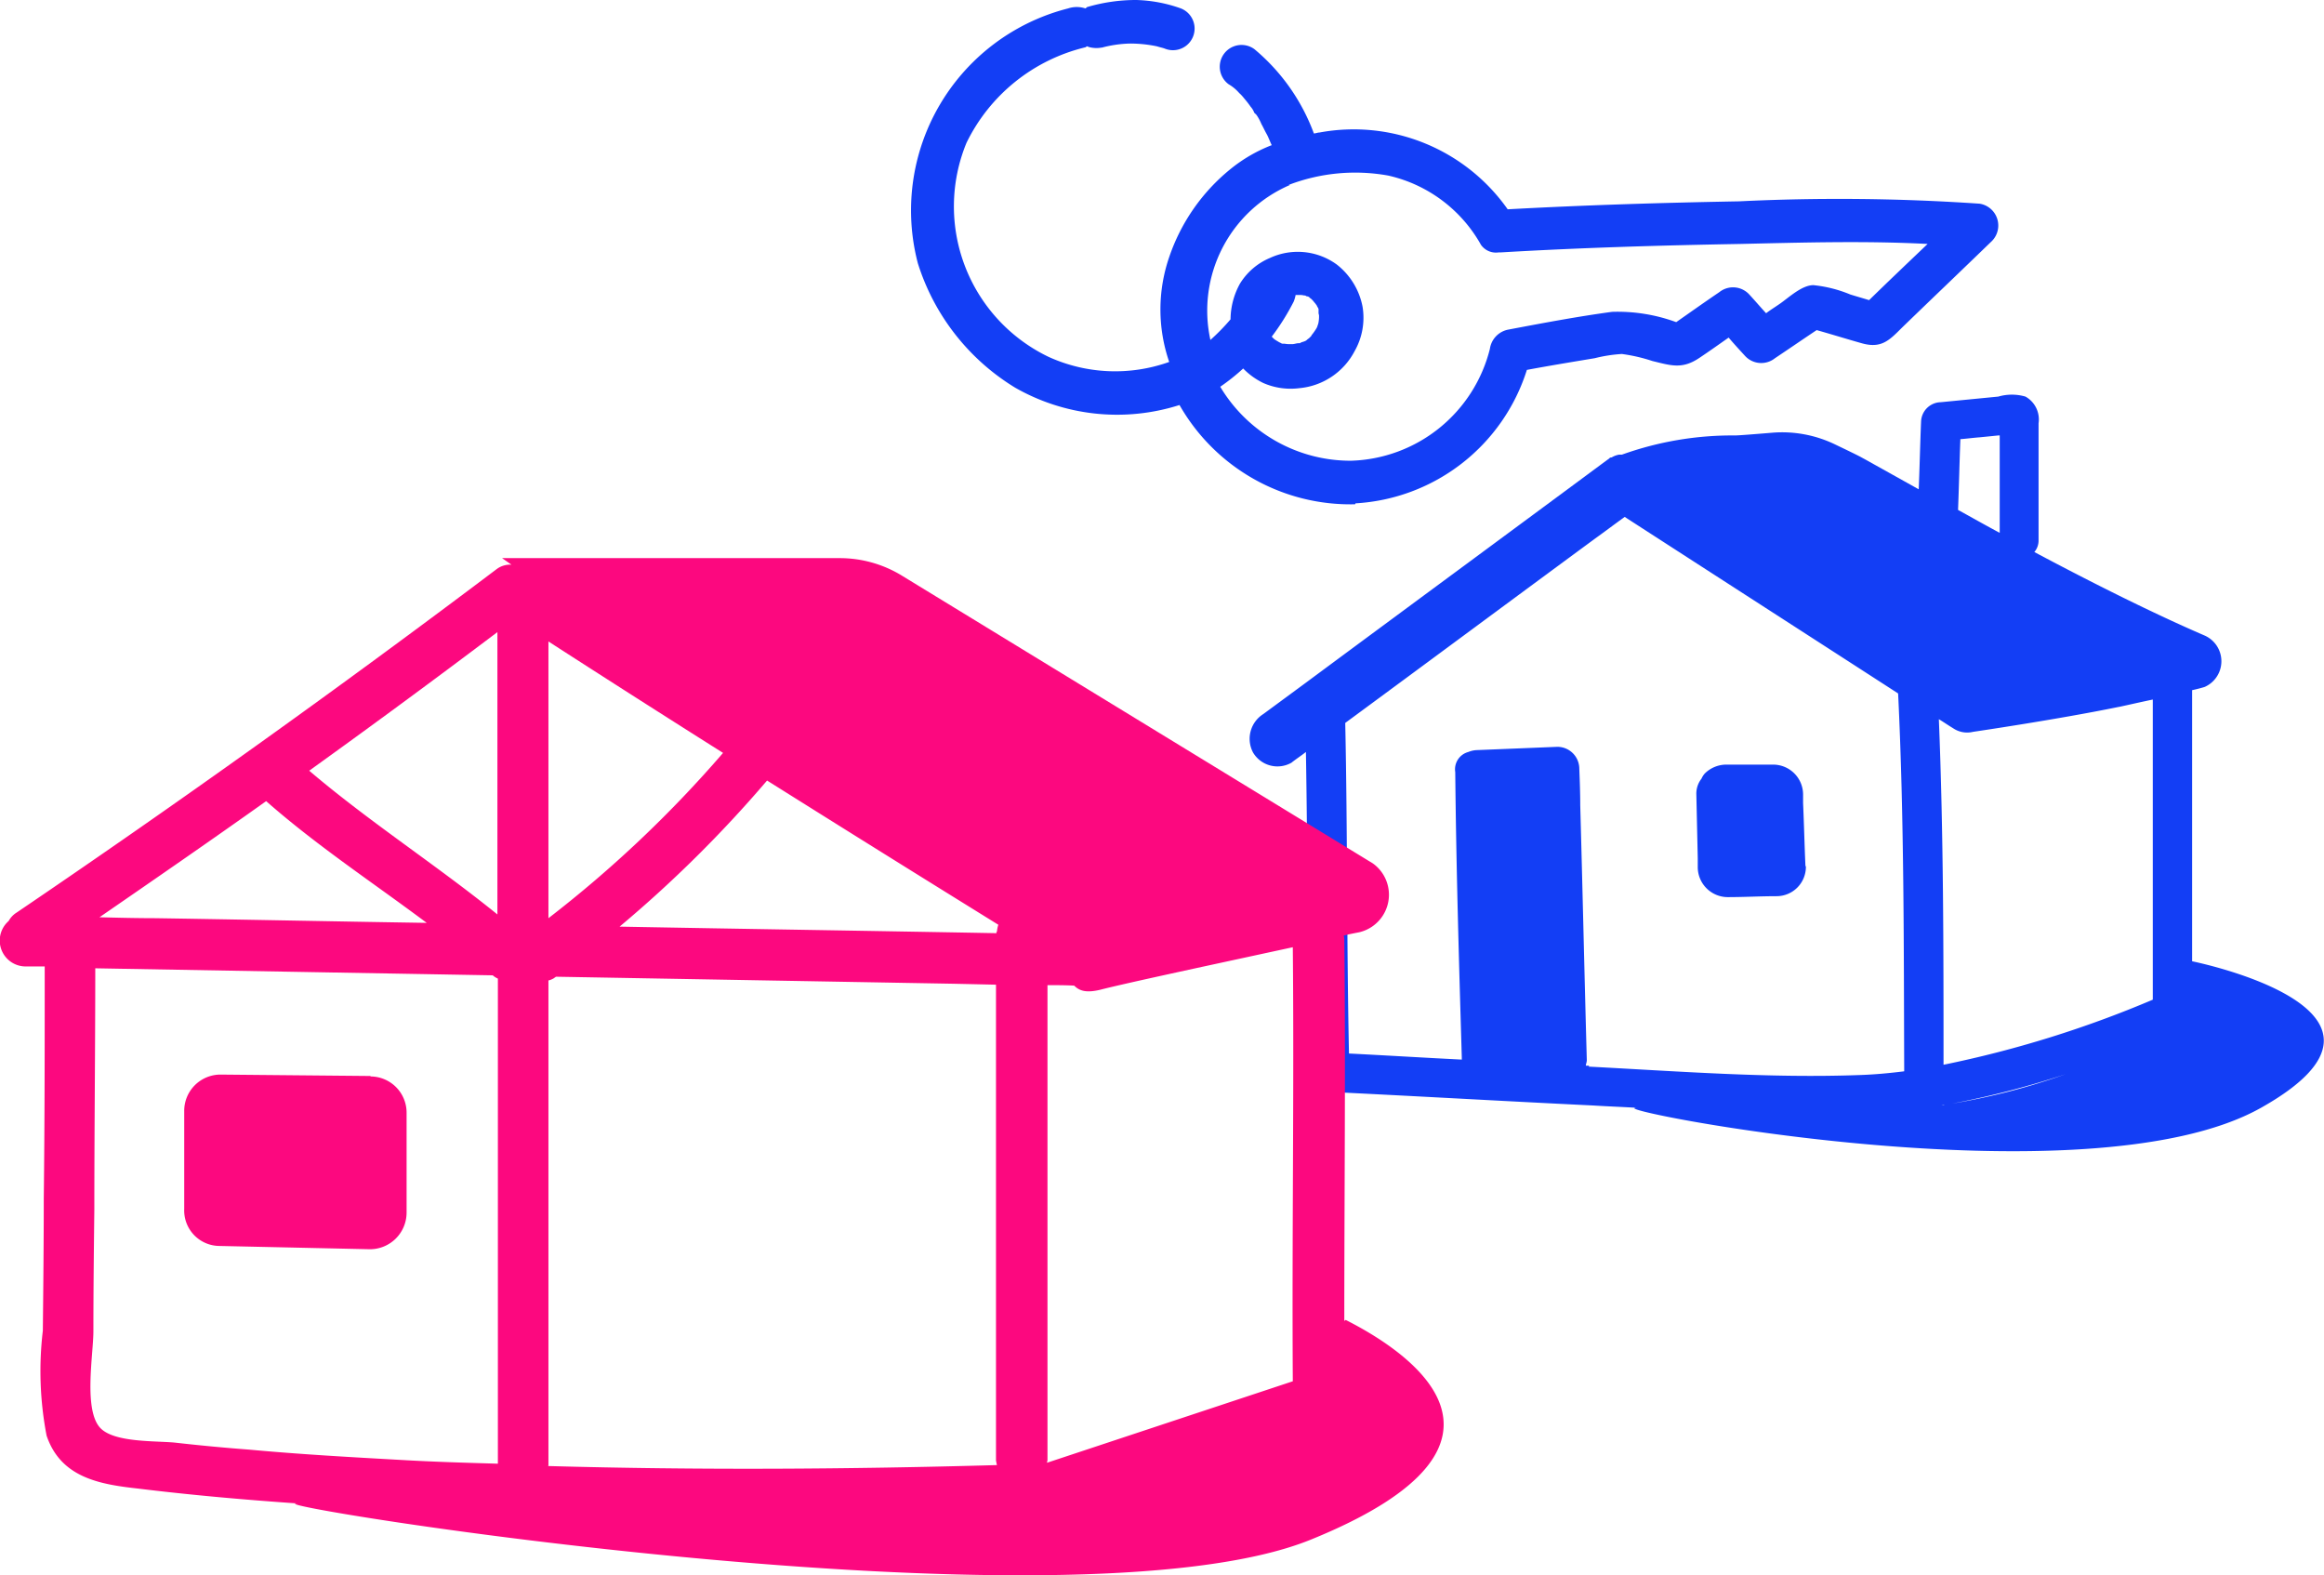 <svg xmlns="http://www.w3.org/2000/svg" width="49.642" height="33.644" viewBox="0 0 49.642 33.644">
  <g id="PICTOS_SITE_CHATEAUGIRON-17" transform="translate(-3.655 -9.82)">
    <g id="Groupe_579" data-name="Groupe 579">
      <path id="Tracé_32585" data-name="Tracé 32585" d="M32.61,20.57a4.085,4.085,0,0,0,3.66-2.85c.48-.09.97-.17,1.45-.25a3.153,3.153,0,0,1,.58-.09,3.606,3.606,0,0,1,.65.15c.41.1.64.18,1.01-.07.21-.14.42-.29.62-.43.11.13.23.26.34.38a.47.47,0,0,0,.65.06c.3-.2.59-.4.89-.6.32.09.64.19.96.28.42.12.59-.06.86-.33.63-.61,1.27-1.22,1.9-1.83a.472.472,0,0,0-.24-.82,44.076,44.076,0,0,0-5.14-.05c-1.65.03-3.29.08-4.94.17a4.02,4.02,0,0,0-4.02-1.64c-.04,0-.08.02-.12.02a4.264,4.264,0,0,0-1.27-1.8.465.465,0,0,0-.55.75.87.87,0,0,1,.21.17c-.07-.1,0,.01.03.03a.9.9,0,0,1,.09.1,2.2,2.2,0,0,1,.14.18.413.413,0,0,1,.07.11.1.1,0,0,0,.04.05c.03.04.02.04-.01-.02a1.046,1.046,0,0,1,.13.23c.04.07.07.14.11.21s.07.16.11.24a3.255,3.255,0,0,0-.88.51,4.127,4.127,0,0,0-1.31,1.88,3.439,3.439,0,0,0,0,2.24,3.432,3.432,0,0,1-2.58-.11,3.564,3.564,0,0,1-1.75-4.57,3.818,3.818,0,0,1,2.54-2.04c.01,0,.02-.02.04-.02a.031.031,0,0,1,.02.01.6.6,0,0,0,.35,0,.254.254,0,0,0-.07.02,2.571,2.571,0,0,1,.61-.09,2.784,2.784,0,0,1,.58.06c.06.02.12.03.17.05a.462.462,0,0,0,.34-.86,3.075,3.075,0,0,0-.95-.18,3.7,3.7,0,0,0-1.05.15c-.01,0-.02.02-.04.03a.585.585,0,0,0-.37,0,4.451,4.451,0,0,0-3.21,5.44,4.789,4.789,0,0,0,2.08,2.66,4.391,4.391,0,0,0,3.51.37,4.2,4.2,0,0,0,3.75,2.12Zm-1.43-6.8a3.974,3.974,0,0,1,2.13-.2,3.033,3.033,0,0,1,1.98,1.48.392.392,0,0,0,.38.16h.05c1.7-.1,3.41-.15,5.11-.18,1.33-.03,2.67-.07,4,0-.42.4-.84.8-1.25,1.2-.13-.04-.27-.08-.4-.12a2.782,2.782,0,0,0-.79-.2c-.25,0-.53.27-.72.4-.1.07-.2.13-.29.2-.12-.13-.23-.26-.35-.39a.47.47,0,0,0-.65-.06c-.31.21-.62.43-.92.64a3.643,3.643,0,0,0-1.37-.22c-.74.1-1.48.24-2.22.38a.489.489,0,0,0-.39.41,3.156,3.156,0,0,1-2.97,2.39,3.245,3.245,0,0,1-2.79-1.58,4.407,4.407,0,0,0,.49-.39,1.529,1.529,0,0,0,.43.31,1.453,1.453,0,0,0,.77.11,1.483,1.483,0,0,0,1.18-.79,1.441,1.441,0,0,0,.17-.95,1.5,1.5,0,0,0-.55-.9,1.415,1.415,0,0,0-1.43-.14,1.376,1.376,0,0,0-.64.55,1.6,1.6,0,0,0-.2.76,4.466,4.466,0,0,1-.43.44,2.921,2.921,0,0,1,1.7-3.31Zm.32,2.36h.02c.02,0,.03.01.05.02h.02c.02.01.04.02.04.03a.218.218,0,0,1,.05.04l.01.01c.02.02.04.05.06.07a.4.4,0,0,0,.03.04h0c.01.03.03.05.04.08v.06a.17.17,0,0,0,.01.07v.01a.66.66,0,0,1-.01.14h0a.254.254,0,0,1-.02.07.212.212,0,0,1-.03.07h0a1.213,1.213,0,0,1-.1.14.031.031,0,0,1-.01.02l-.04.04c-.01.01-.03.02-.05.04s-.05.03-.08.04a.212.212,0,0,0-.07.03h-.03c-.04,0-.09.02-.13.02h-.03a.66.66,0,0,1-.14-.01h-.04c-.02,0-.04-.02-.07-.03h0c-.03-.02-.07-.04-.11-.07h0l-.05-.05a4.938,4.938,0,0,0,.47-.75.737.737,0,0,0,.04-.14h.07a.375.375,0,0,1,.11.01Zm-.23,1.06h0Zm-.15,0h0Z" fill="#133ef5"/>
      <path id="Tracé_32586" data-name="Tracé 32586" d="M42.22,28.31c-.02-.45-.03-.89-.05-1.34v-.19a.64.64,0,0,0-.63-.63H40.52a.654.654,0,0,0-.45.19.413.413,0,0,0-.07.11.515.515,0,0,0-.11.34c.01.45.02.91.03,1.36v.2a.642.642,0,0,0,.64.63c.35,0,.69-.02,1.04-.02a.627.627,0,0,0,.63-.63Z" fill="#133ef5"/>
      <path id="Tracé_32587" data-name="Tracé 32587" d="M50.48,30.35V24.56c.14-.03.24-.06.27-.07a.6.6,0,0,0-.01-1.1c-1.09-.47-2.37-1.11-3.63-1.78a.377.377,0,0,0,.09-.25v-2.5a.559.559,0,0,0-.28-.57,1.04,1.04,0,0,0-.58,0l-1.23.12a.429.429,0,0,0-.42.42c-.02.48-.03.96-.05,1.44-.43-.24-.84-.47-1.22-.68-.07-.04-.32-.16-.57-.28a2.6,2.6,0,0,0-1.32-.25c-.36.03-.74.06-.81.06a6.974,6.974,0,0,0-2.42.41h-.06a.442.442,0,0,0-.16.06.055.055,0,0,0-.05.02c-2.16,1.6-4.32,3.19-6.48,4.79l-.91.67a.625.625,0,0,0-.22.82.606.606,0,0,0,.82.22c.1-.08.21-.15.31-.23.04,2.28.03,4.56.08,6.84a.359.359,0,0,0,.19.33.4.4,0,0,0,.23.09c1.88.09,3.76.2,5.64.29.31.02.62.03.93.05-.9-.01,9.61,2.09,13.33,0s-1.47-3.13-1.47-3.13Zm-.84-5.6v6.42a23.381,23.381,0,0,1-4.47,1.39c0-2.46,0-4.92-.1-7.38.1.06.2.13.3.19a.534.534,0,0,0,.43.08h0s1.78-.26,3.1-.53c.02,0,.36-.08.74-.16ZM45.52,19.2c.14-.01.28-.03.42-.04l.4-.04h.03V21.2c-.3-.16-.6-.33-.89-.49.02-.5.03-1.01.05-1.51ZM35.8,32.49Zm1.8.09h-.07c0-.04.02-.07.02-.12-.05-1.81-.09-3.63-.14-5.44,0-.26-.01-.52-.02-.78a.469.469,0,0,0-.47-.47l-1.72.07a.526.526,0,0,0-.18.04.382.382,0,0,0-.28.43c.02,2.03.08,4.07.14,6.1v.04c-.8-.04-1.61-.09-2.41-.13-.05-2.35-.03-4.71-.08-7.06,1.78-1.31,3.56-2.63,5.34-3.94.21-.15.42-.31.63-.46,1.95,1.26,3.89,2.51,5.84,3.77.13,2.69.12,5.38.13,8.07-.32.04-.64.07-.96.08-1.92.07-3.86-.08-5.78-.18Zm7.52.85s.1-.01.14-.02a.292.292,0,0,0-.09.02h-.06Zm.23-.04a18.86,18.86,0,0,0,2.43-.63A14.135,14.135,0,0,1,45.35,33.39Z" fill="#133ef5"/>
    </g>
    <g id="Groupe_580" data-name="Groupe 580">
      <path id="Tracé_32588" data-name="Tracé 32588" d="M11.57,32.8l-3.2-.03a.775.775,0,0,0-.78.78v2.09a.758.758,0,0,0,.75.79l3.21.07a.783.783,0,0,0,.79-.78V33.59a.773.773,0,0,0-.77-.78Z" fill="#fc087f"/>
      <path id="Tracé_32589" data-name="Tracé 32589" d="M32.37,38.03c0-2.72.03-5.44,0-8.16,0-.03-.01-.04-.01-.07.12-.03.23-.05.33-.07a.823.823,0,0,0,.29-1.47L22.93,22.12a2.54,2.54,0,0,0-1.34-.38H14.38l.2.14a.481.481,0,0,0-.31.09q-5.04,3.8-10.26,7.34a.485.485,0,0,0-.17.18.553.553,0,0,0,.34.97h.43c0,1.66,0,3.31-.02,4.96,0,.94-.01,1.88-.02,2.82a7.3,7.3,0,0,0,.08,2.24c.3.89,1.12,1.04,1.94,1.13,1.14.14,2.28.24,3.43.32-1.26-.03,16.48,2.87,21.64.77,5.14-2.09,1.95-4.08.74-4.69ZM9.34,26.93c1.08.95,2.28,1.74,3.43,2.6-1.93-.03-3.86-.07-5.79-.1-.4,0-.8-.01-1.2-.02C6.97,28.59,8.16,27.77,9.34,26.93Zm4.94,14.15c-.69-.02-1.38-.04-2.06-.08-1.08-.06-2.16-.12-3.24-.22q-.795-.06-1.59-.15c-.42-.04-1.27,0-1.58-.3-.38-.37-.16-1.58-.16-2.08,0-.87.01-1.73.02-2.6,0-1.72.02-3.44.02-5.15l8.49.15a.413.413,0,0,0,.11.07V41.08Zm0-11.73c-1.31-1.06-2.74-1.98-4.02-3.07q2.025-1.455,4.02-2.96v6.03Zm1.09-5.83q1.86,1.2,3.73,2.38a25.433,25.433,0,0,1-3.73,3.53Zm0,17.6V30.76a.425.425,0,0,0,.12-.05c.01-.01.03-.02.04-.03l8.5.15.9.02V41.01s.01.06.02.1c-3.19.09-6.39.11-9.59.02Zm9.57-11.4v.03c-2.68-.05-5.37-.09-8.05-.14a26.518,26.518,0,0,0,3.15-3.12q2.46,1.545,4.94,3.08a.664.664,0,0,0-.03.15Zm2.21,1.24c.58-.15,2.6-.58,4.12-.91.03,3.09-.02,6.18,0,9.27l-5.25,1.74c0-.02.01-.04.01-.06V30.86c.19,0,.38,0,.57.01.11.11.25.16.55.09Z" fill="#fc087f"/>
    </g>
  </g>
</svg>
